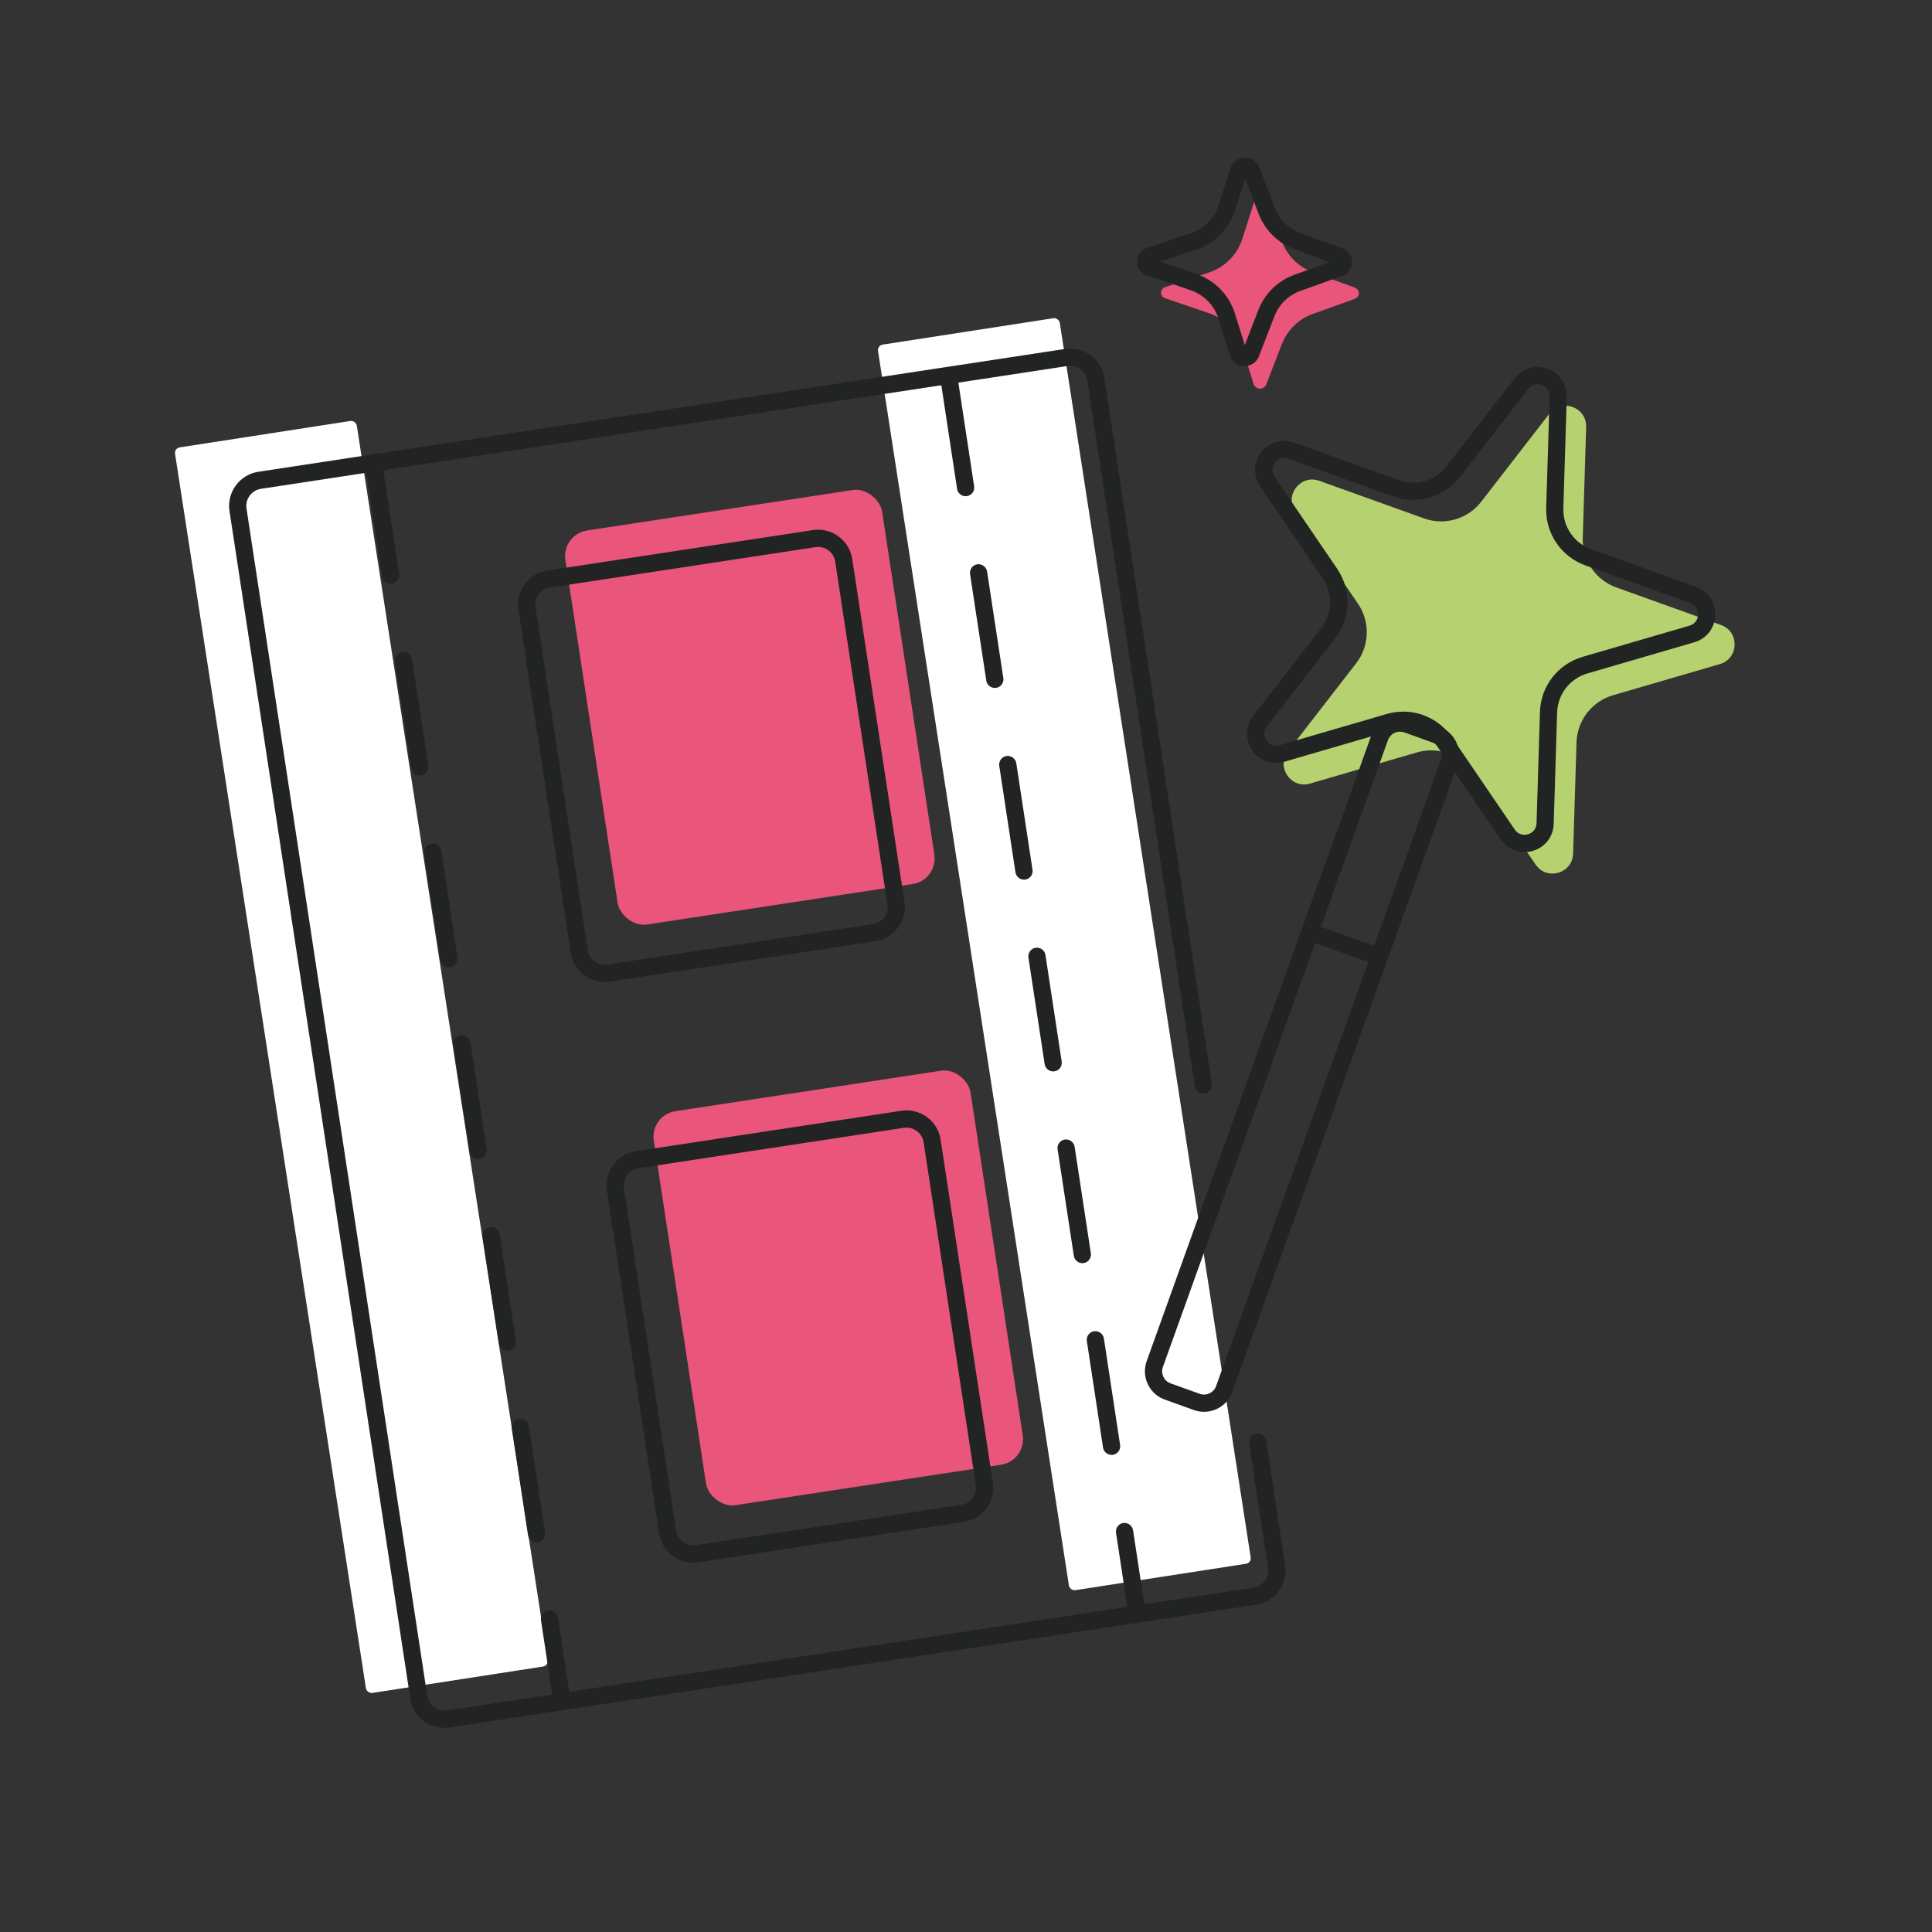 <?xml version="1.0" encoding="UTF-8"?><svg id="Capa_1" xmlns="http://www.w3.org/2000/svg" viewBox="0 0 800 800"><rect x="0" y="0" width="800" height="800" fill="#333333" stroke="none"/><defs><style>.cls-1{fill:#e9557b;}.cls-2{fill:#fff;}.cls-3{fill:#222323;}.cls-4{fill:#b6d170;}</style></defs><rect class="cls-2" x="111.52" y="176.74" width="76.16" height="521.89" rx="2.3" ry="2.3" transform="translate(-65.09 27.98) rotate(-8.79)"/><rect class="cls-2" x="402.62" y="134.2" width="76.16" height="521.89" rx="2.3" ry="2.3" transform="translate(-55.18 71.95) rotate(-8.79)"/><rect class="cls-1" x="244.15" y="210.36" width="132.67" height="165.04" rx="10.71" ry="10.71" transform="translate(-40.54 50.07) rotate(-8.66)"/><rect class="cls-1" x="280.75" y="450.81" width="132.67" height="165.04" rx="10.71" ry="10.71" transform="translate(-76.32 58.32) rotate(-8.66)"/><path class="cls-4" d="M656.79,176.79l-1.41,46.07c-.28,9.08,5.33,17.31,13.88,20.38l43.38,15.57c7.76,2.79,7.42,13.87-.49,16.18l-44.25,12.9c-8.72,2.54-14.82,10.42-15.1,19.5l-1.41,46.07c-.25,8.24-10.9,11.35-15.54,4.53l-25.94-38.1c-5.11-7.51-14.48-10.88-23.21-8.33l-44.25,12.9c-7.92,2.31-14.16-6.86-9.11-13.38l28.22-36.44c5.56-7.19,5.87-17.14.75-24.65l-25.94-38.1c-4.64-6.81,2.15-15.59,9.91-12.8l43.38,15.57c8.55,3.07,18.11.28,23.67-6.9l28.22-36.44c5.05-6.52,15.49-2.77,15.24,5.47Z"/><path class="cls-3" d="M498.55,584.6c-1.41,0-2.83-.24-4.19-.73l-12.05-4.33c-6.45-2.32-9.82-9.45-7.5-15.91l93.19-259.58c2.32-6.45,9.45-9.82,15.91-7.5l12.05,4.33c6.45,2.32,9.82,9.45,7.5,15.91l-93.19,259.58c-1.12,3.12-3.39,5.62-6.4,7.04-1.69.8-3.5,1.2-5.31,1.2ZM579.71,302.95c-2.17,0-4.22,1.35-4.99,3.51l-93.19,259.58c-.99,2.75.45,5.79,3.2,6.78l12.05,4.33h0c1.32.47,2.76.4,4.04-.2,1.29-.61,2.26-1.67,2.73-2.99l93.19-259.58c.99-2.75-.45-5.79-3.2-6.78l-12.05-4.33c-.59-.21-1.19-.31-1.78-.31Z"/><path class="cls-3" d="M568.36,398.8c-.4,0-.81-.07-1.21-.21l-24.1-8.65c-1.86-.67-2.82-2.71-2.15-4.57.67-1.86,2.71-2.82,4.57-2.15l24.1,8.65c1.86.67,2.82,2.71,2.15,4.57-.52,1.46-1.9,2.36-3.36,2.36Z"/><path class="cls-3" d="M631.2,352.82c-3.9,0-7.56-1.9-9.88-5.3l-25.94-38.1c-4.26-6.25-12-9.03-19.26-6.91l-44.25,12.9c-5.12,1.49-10.37-.39-13.37-4.8-3-4.41-2.83-9.98.43-14.19l28.22-36.44c4.63-5.98,4.88-14.2.62-20.45l-25.94-38.1c-3-4.41-2.83-9.98.43-14.19,3.26-4.22,8.61-5.78,13.63-3.97l43.38,15.57c7.12,2.56,15.01.25,19.65-5.73l28.22-36.44c3.26-4.22,8.62-5.77,13.63-3.97,5.02,1.8,8.16,6.41,7.99,11.74l-1.41,46.07c-.23,7.56,4.4,14.36,11.52,16.91l43.38,15.57c5.02,1.8,8.16,6.41,7.99,11.74-.16,5.33-3.58,9.74-8.69,11.23l-44.25,12.9c-7.26,2.12-12.3,8.62-12.53,16.18l-1.41,46.07c-.16,5.33-3.57,9.74-8.69,11.23-1.17.34-2.34.5-3.49.5ZM581.03,294.66c7.97,0,15.59,3.89,20.25,10.74l25.94,38.1c1.49,2.19,3.8,2.45,5.47,1.96,1.67-.49,3.47-1.95,3.56-4.59l1.41-46.07c.33-10.66,7.42-19.83,17.67-22.82l44.25-12.9c2.54-.74,3.5-2.86,3.56-4.59.05-1.73-.78-3.91-3.27-4.8l-43.38-15.57c-10.04-3.6-16.57-13.19-16.24-23.85l1.41-46.07h0c.08-2.65-1.64-4.21-3.27-4.8-1.63-.59-3.96-.47-5.58,1.63l-28.22,36.44c-6.53,8.43-17.66,11.68-27.7,8.08l-43.38-15.57c-2.49-.89-4.51.25-5.58,1.63-1.06,1.37-1.67,3.62-.18,5.81l25.94,38.1c6,8.82,5.65,20.41-.88,28.84l-28.22,36.44c-1.62,2.09-1.15,4.37-.18,5.81.98,1.43,2.92,2.7,5.47,1.96l44.25-12.9c2.29-.67,4.61-.99,6.9-.99Z"/><path class="cls-3" d="M184,715.47c-6.93,0-13.03-5.07-14.11-12.13L95.03,211.61c-.57-3.76.36-7.52,2.62-10.6,2.26-3.08,5.58-5.09,9.34-5.66l334.04-50.86c3.75-.57,7.52.36,10.6,2.63,3.08,2.26,5.09,5.58,5.66,9.34l44.5,292.27c.3,1.95-1.04,3.77-2.99,4.07-1.95.3-3.77-1.04-4.07-2.99l-44.5-292.27c-.29-1.87-1.29-3.53-2.83-4.67-1.54-1.14-3.43-1.6-5.3-1.32l-334.04,50.86c-1.87.28-3.53,1.29-4.67,2.83-1.14,1.54-1.6,3.42-1.32,5.3l74.86,491.74c.59,3.89,4.22,6.57,8.13,5.98l334.04-50.86c1.87-.29,3.53-1.29,4.67-2.83,1.14-1.54,1.6-3.42,1.32-5.3l-7.86-51.65c-.3-1.95,1.04-3.77,2.99-4.07,1.94-.3,3.77,1.04,4.07,2.99l7.86,51.65c.57,3.76-.36,7.52-2.62,10.6-2.26,3.08-5.58,5.09-9.34,5.66l-334.04,50.86c-.72.11-1.44.16-2.16.16Z"/><path class="cls-3" d="M250.41,406.62c-6.93,0-13.03-5.07-14.11-12.13l-21.62-141.99c-1.19-7.78,4.18-15.08,11.97-16.26l109.98-16.74c3.76-.57,7.52.36,10.6,2.63,3.08,2.26,5.09,5.58,5.66,9.34l21.62,141.99c1.19,7.78-4.18,15.08-11.97,16.26l-109.98,16.74c-.72.11-1.45.16-2.16.16ZM338.78,226.47c-.36,0-.72.03-1.07.08l-109.98,16.74c-3.89.59-6.57,4.24-5.98,8.13l21.62,141.99c.59,3.89,4.24,6.57,8.13,5.98l109.98-16.74h0c3.89-.59,6.57-4.24,5.98-8.13l-21.62-141.99c-.29-1.87-1.29-3.53-2.83-4.67-1.25-.92-2.72-1.4-4.22-1.4Z"/><path class="cls-3" d="M287.01,647.07c-3.02,0-5.95-.96-8.44-2.79-3.08-2.26-5.09-5.58-5.66-9.34l-21.62-141.99c-.57-3.76.36-7.52,2.62-10.6,2.26-3.08,5.58-5.09,9.34-5.66l109.98-16.74c3.75-.57,7.52.36,10.6,2.62,3.08,2.26,5.09,5.58,5.66,9.34l21.62,141.99c.57,3.76-.36,7.52-2.62,10.6-2.26,3.08-5.58,5.09-9.34,5.66l-109.98,16.74c-.72.11-1.44.16-2.16.16ZM375.39,466.92c-.36,0-.72.03-1.07.08l-109.98,16.74c-1.87.29-3.53,1.29-4.66,2.83-1.14,1.54-1.6,3.42-1.32,5.3l21.62,141.99c.29,1.87,1.29,3.53,2.83,4.66,1.54,1.13,3.42,1.6,5.3,1.32l109.98-16.74h0c1.87-.29,3.53-1.29,4.66-2.83,1.13-1.54,1.6-3.42,1.32-5.3l-21.62-141.99c-.29-1.87-1.29-3.53-2.83-4.66-1.25-.92-2.72-1.4-4.22-1.4Z"/><path class="cls-3" d="M232.14,704.27c-1.75,0-3.26-1.3-3.52-3.03l-4.61-30.3c-.03-.18-.04-.37-.04-.54,0-1.78,1.28-3.26,3.02-3.52,1.92-.29,3.78,1.09,4.07,3l4.61,30.29c.29,1.95-1.04,3.77-2.99,4.07-.18.03-.37.04-.54.04ZM222.16,638.68c-1.78,0-3.26-1.28-3.52-3.03l-6.71-44.12c-.04-.17-.05-.36-.05-.54,0-1.75,1.3-3.27,3.03-3.52,1.93-.28,3.77,1.08,4.06,2.99l6.72,44.11c.14.95-.09,1.88-.65,2.65-.57.78-1.4,1.28-2.34,1.42-.18.03-.37.04-.54.04ZM210.07,559.29c-1.77,0-3.26-1.28-3.52-3.03l-6.71-44.11c-.03-.18-.04-.36-.04-.54,0-1.74,1.3-3.26,3.03-3.52,1.92-.29,3.77,1.09,4.07,3l6.71,44.11c.14.94-.09,1.88-.65,2.65-.56.77-1.39,1.27-2.34,1.41-.18.03-.37.04-.54.04ZM197.99,479.89c-1.75,0-3.27-1.3-3.52-3.03l-6.72-44.11c-.03-.19-.04-.37-.04-.54,0-1.75,1.3-3.27,3.03-3.52,1.92-.29,3.78,1.08,4.07,2.99l6.72,44.11c.14.95-.09,1.88-.65,2.65-.57.78-1.4,1.28-2.34,1.42-.18.03-.37.04-.54.04ZM185.89,400.5c-1.75,0-3.26-1.3-3.52-3.03l-6.71-44.11c-.03-.18-.04-.36-.04-.54,0-1.74,1.3-3.26,3.03-3.52.18-.03.36-.04.54-.04,1.78,0,3.26,1.28,3.53,3.03l6.71,44.11c.29,1.95-1.04,3.77-2.99,4.06-.19.04-.37.04-.54.04ZM173.81,321.11c-1.75,0-3.27-1.31-3.52-3.03l-6.72-44.11c-.03-.18-.04-.37-.04-.54,0-1.78,1.28-3.26,3.03-3.52,1.93-.29,3.77,1.09,4.07,2.99l6.72,44.11c.29,1.95-1.04,3.77-3,4.07-.17.03-.36.04-.54.04ZM161.72,241.72c-1.75,0-3.26-1.3-3.52-3.03l-6.71-44.11c-.14-.94.09-1.88.65-2.65.56-.77,1.39-1.27,2.34-1.41,1.95-.3,3.77,1.05,4.07,2.99l6.71,44.11c.29,1.94-1.04,3.77-2.99,4.07-.18.03-.36.04-.54.04Z"/><path class="cls-3" d="M470.25,668.02c-1.75,0-3.26-1.3-3.52-3.03l-4.61-30.29c-.03-.18-.04-.37-.04-.54,0-1.75,1.3-3.27,3.02-3.52,1.94-.29,3.77,1.09,4.07,2.99l4.61,30.29c.14.95-.09,1.89-.65,2.66-.57.77-1.4,1.27-2.34,1.41-.18.03-.37.04-.54.04ZM460.27,602.44c-1.74,0-3.26-1.3-3.52-3.03l-6.71-44.11c-.03-.19-.04-.37-.04-.54,0-1.75,1.3-3.26,3.03-3.52,1.92-.28,3.77,1.09,4.07,3l6.71,44.11c.14.94-.09,1.88-.65,2.65-.57.77-1.4,1.27-2.34,1.41-.18.03-.37.04-.54.04ZM448.17,523.04c-1.74,0-3.26-1.3-3.52-3.02l-6.72-44.11c-.03-.19-.05-.37-.05-.54,0-1.75,1.31-3.27,3.03-3.52,1.93-.29,3.77,1.08,4.07,2.99l6.72,44.11c.29,1.94-1.05,3.77-3,4.07-.18.03-.36.04-.54.04ZM436.09,443.65c-1.75,0-3.27-1.3-3.52-3.03l-6.72-44.11c-.03-.18-.04-.36-.04-.54,0-1.74,1.3-3.26,3.03-3.52,1.95-.3,3.77,1.05,4.06,2.99l6.72,44.11c.14.94-.09,1.88-.65,2.65-.57.77-1.4,1.27-2.35,1.41-.17.03-.36.04-.54.04ZM424,364.25c-1.74,0-3.26-1.3-3.52-3.03l-6.71-44.11c-.03-.19-.04-.37-.04-.54,0-1.75,1.31-3.26,3.03-3.52,1.93-.29,3.77,1.09,4.07,2.99l6.71,44.11c.14.95-.09,1.89-.65,2.66-.56.77-1.39,1.27-2.34,1.41-.18.03-.37.04-.54.04ZM411.92,284.86c-1.75,0-3.27-1.3-3.52-3.03l-6.72-44.11c-.03-.18-.04-.36-.04-.54,0-1.74,1.3-3.26,3.03-3.52,1.92-.29,3.77,1.09,4.07,3l6.72,44.11c.29,1.95-1.05,3.77-2.99,4.06-.18.03-.37.04-.54.04ZM399.83,205.47c-1.74,0-3.26-1.3-3.52-3.03l-6.71-44.11c-.14-.95.09-1.88.65-2.66.56-.77,1.39-1.27,2.34-1.41,1.92-.29,3.77,1.09,4.07,2.99l6.71,44.11c.14.95-.09,1.89-.65,2.66-.56.77-1.39,1.27-2.34,1.41-.18.03-.36.04-.54.04Z"/><path class="cls-1" d="M521.93,81.69c1.15,0,2.19.7,2.6,1.78l6.34,16.66c2.23,5.86,6.91,10.46,12.81,12.63l17.42,6.37c.13.05.22.14.34.21.1.05.19.11.28.17.13.1.25.2.36.33.17.2.32.41.43.65.06.15.11.3.13.45.04.15.06.3.06.45l-.06.49c-.02.15-.08.3-.13.45-.11.25-.27.47-.44.66-.11.12-.22.22-.35.32-.08.06-.16.1-.24.15-.13.08-.24.19-.38.24l-17.45,6.28c-5.92,2.12-10.62,6.7-12.88,12.55l-6.43,16.63c-.42,1.08-1.46,1.79-2.61,1.79-1.21,0-2.28-.8-2.64-1.95l-4.76-15.24c-2.06-6.6-7.15-11.81-13.68-14.05l-18.29-6.24c-.21-.08-.4-.17-.57-.28-.11-.08-.23-.15-.32-.27-.24-.23-.43-.51-.56-.85-.04-.09-.08-.21-.09-.32-.06-.17-.07-.36-.07-.55s.02-.38.08-.55c.02-.11.06-.23.1-.32.11-.3.3-.57.51-.79.09-.09.19-.17.28-.24.21-.15.42-.28.66-.36l18.32-6.15c6.54-2.19,11.66-7.39,13.75-13.96l4.84-15.21c.36-1.17,1.44-1.94,2.65-1.94Z"/><path class="cls-3" d="M515.35,151.64h-.02c-2.79,0-5.22-1.8-6.04-4.47l-4.76-15.23c-1.71-5.48-5.98-9.87-11.43-11.74l-18.28-6.24c-.55-.2-.99-.42-1.4-.7-.18-.12-.54-.36-.9-.75-.58-.57-1.02-1.26-1.32-2.04-.1-.24-.18-.5-.24-.76-.12-.44-.18-.92-.17-1.41,0-.48.06-.95.18-1.4.06-.26.14-.51.24-.78.24-.64.65-1.29,1.2-1.89.03-.04.07-.07.11-.11.2-.2.39-.36.58-.51.04-.03.08-.06.13-.1.36-.26.91-.62,1.65-.86l18.29-6.14c5.45-1.83,9.74-6.19,11.49-11.66l4.84-15.21c.81-2.64,3.25-4.43,6.04-4.43h.02c2.61,0,4.99,1.64,5.92,4.07l6.34,16.67c1.86,4.89,5.77,8.74,10.71,10.55l17.42,6.37c.41.14.75.35,1.01.53.19.11.37.22.53.35.25.19.6.47.94.87.38.43.73.96.98,1.52.03.06.05.12.08.19.08.21.21.57.29,1.03.08.38.12.77.12,1.15,0,.13,0,.26-.02.4l-.06.49c-.08.6-.24,1.04-.33,1.28-.02.06-.05.13-.07.18-.26.58-.62,1.13-1.08,1.64-.25.29-.57.55-.81.74-.02.02-.05.04-.07.06-.14.1-.28.19-.43.28-.21.15-.57.4-1.07.58l-17.48,6.29c-4.95,1.77-8.87,5.59-10.76,10.48l-6.43,16.63c-.95,2.44-3.33,4.07-5.93,4.07ZM516.11,145.05h0s0,0,0,0ZM480.42,108.33l15,5.12c7.59,2.61,13.55,8.73,15.93,16.37l4.09,13.08,5.62-14.53c2.64-6.82,8.11-12.15,15-14.62l14.52-5.23-14.5-5.31c-6.89-2.53-12.32-7.89-14.92-14.71l-5.54-14.55-4.16,13.07c-2.44,7.64-8.42,13.72-16.02,16.27l-15.03,5.04ZM553.45,109.57s.08.03.12.04l-.12-.04ZM477.03,109.47s0,0,0,0c0,0,0,0,0,0ZM556.81,103.33s.01,0,.02.01c0,0-.01,0-.02-.01ZM515.54,72.36h0,0ZM516.31,71.78h0s0,0,0,0Z"/></svg>